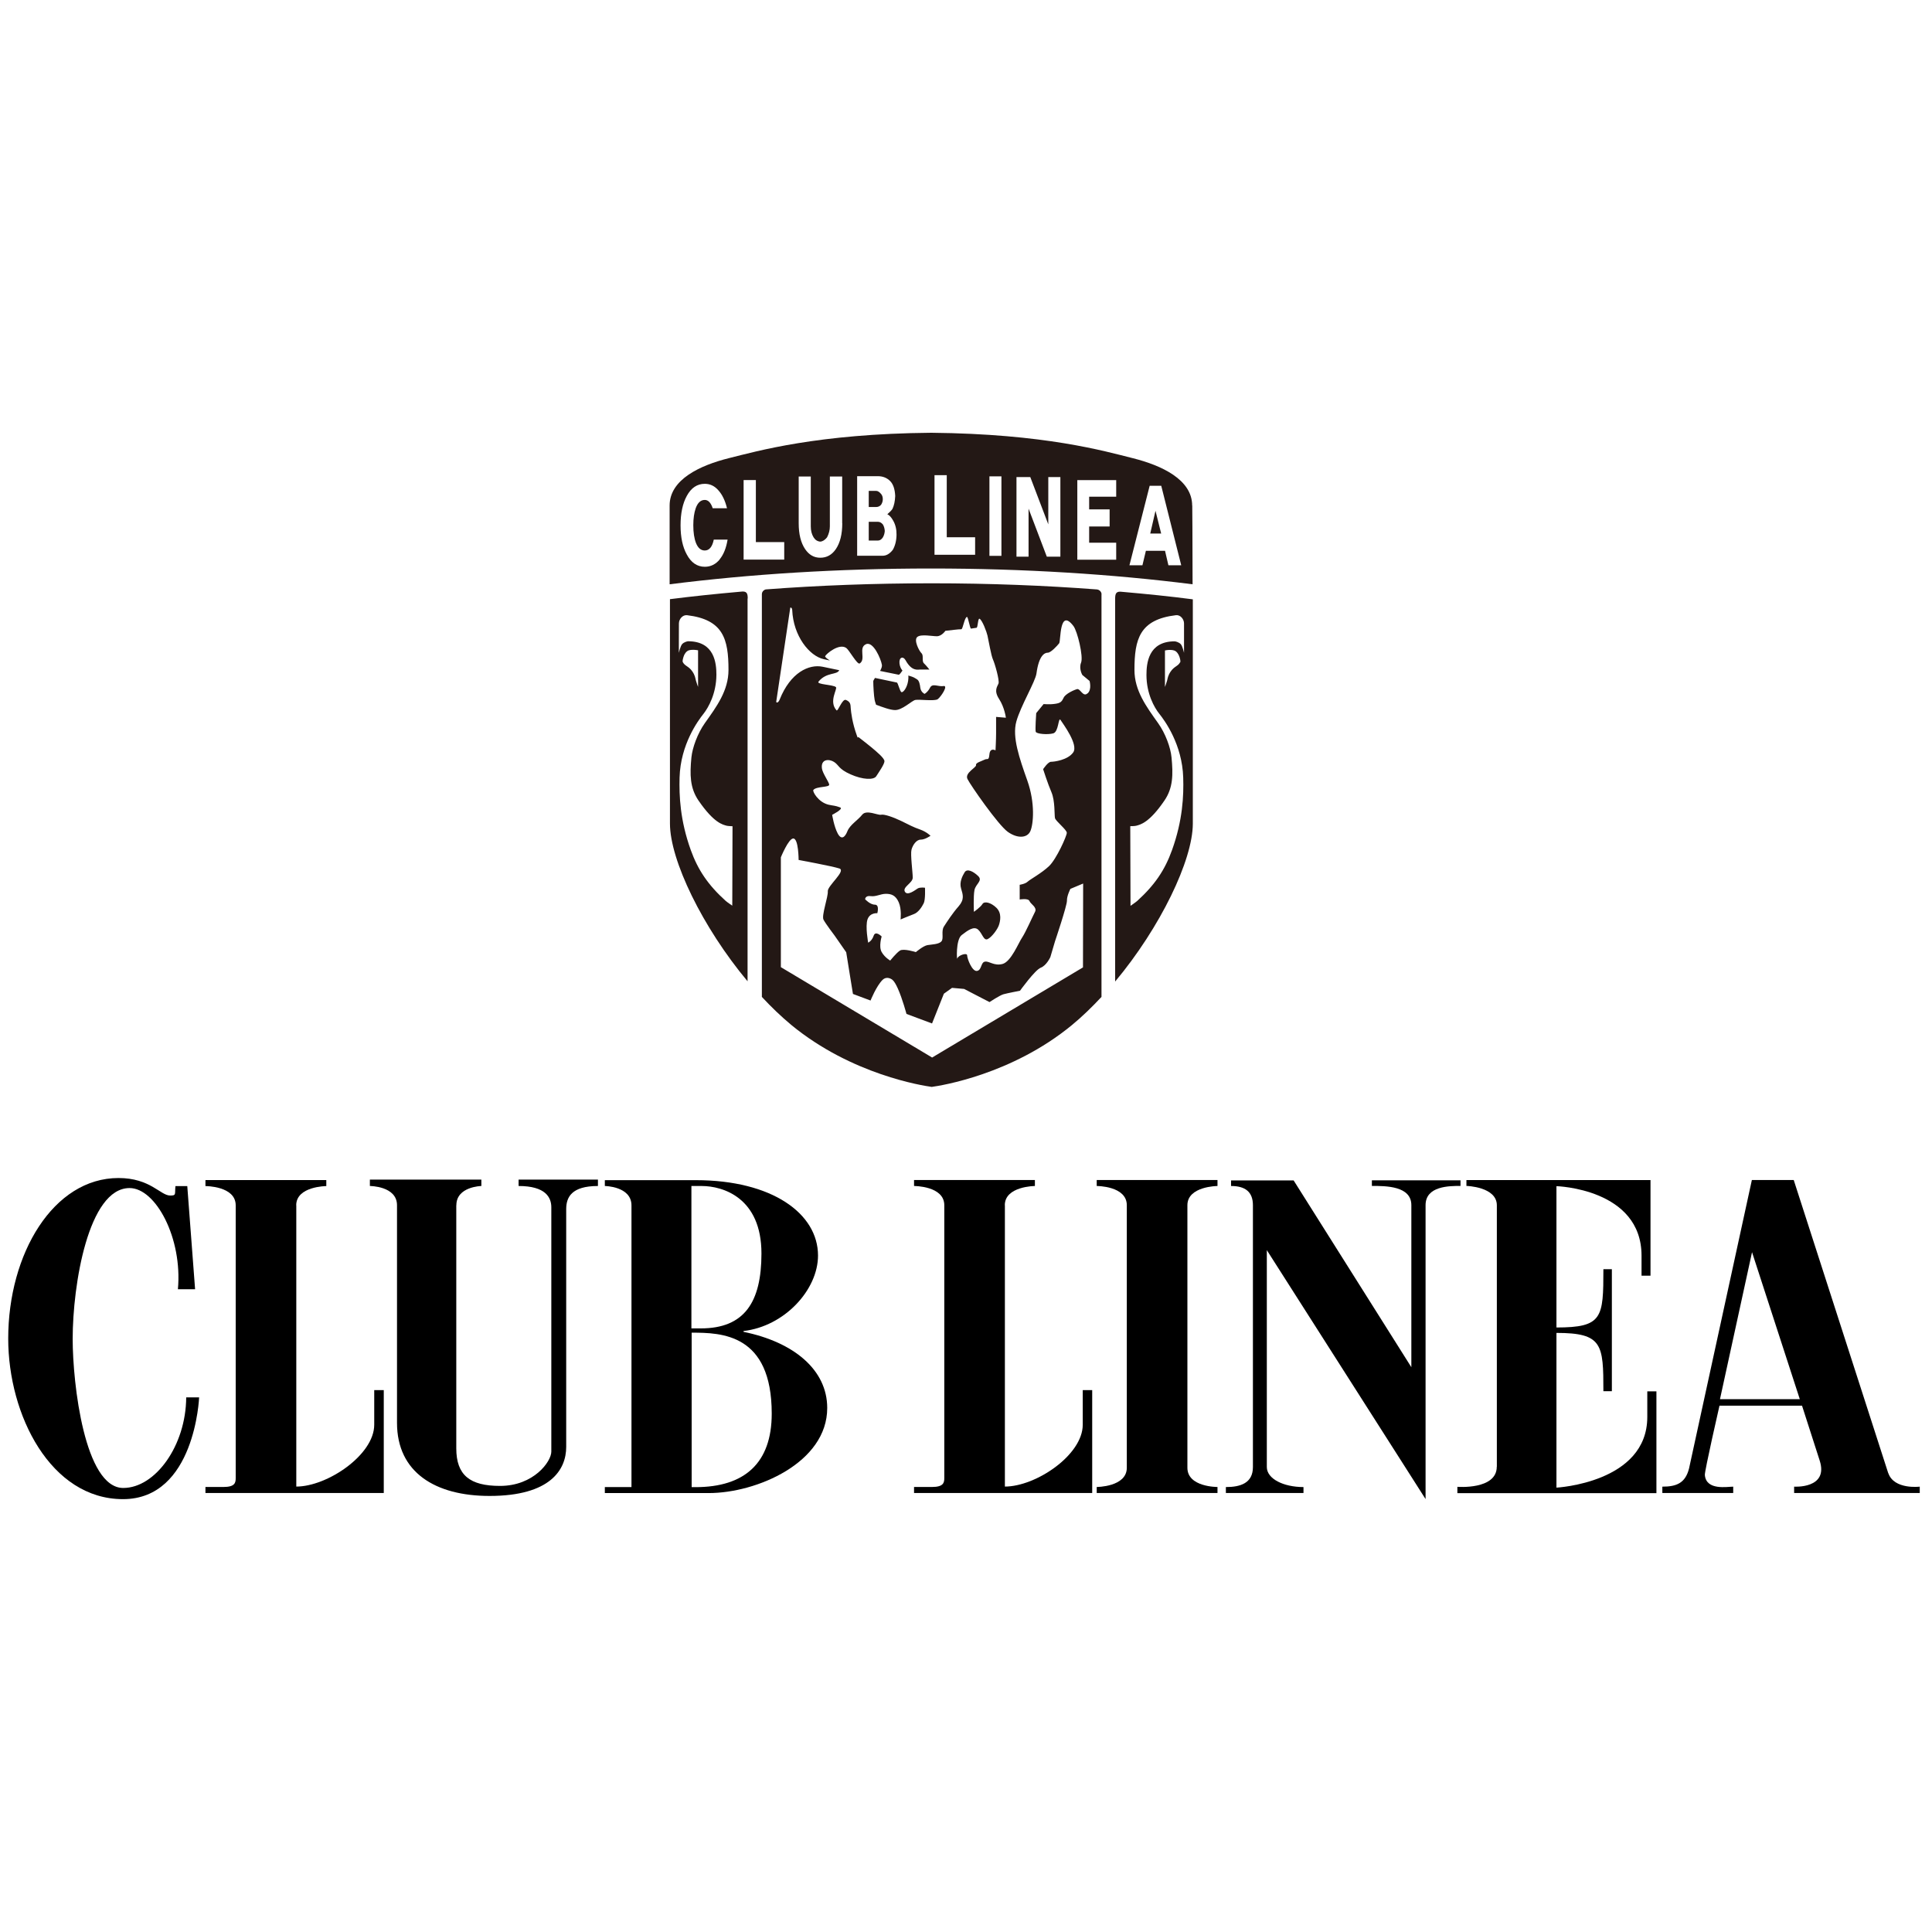 <svg xmlns="http://www.w3.org/2000/svg" viewBox="0 0 235 235" width="235" height="235"><defs><style>.cls-1{fill:#231815;}</style></defs><path class="cls-1" d="M90.95,72.8c0-.63-.11-.94-.87-.83-2.96,.26-5.83,.56-8.59,.91v27.29c0,4.45,3.95,12.62,9.44,19.19v-46.56h.02Zm-1.88,37.36s-.62-.42-.79-.57c-2.15-1.94-3.38-3.76-4.26-6.2-1.3-3.62-1.42-6.59-1.36-8.82,.12-4.04,2.25-6.92,2.92-7.76,.59-.75,1.55-2.45,1.56-4.73,0-1.36-.2-4.07-3.43-4.08-.09,0-.51,.09-.74,.35-.22,.25-.4,1.07-.4,1.06,0-1.32,.01-3.71,.01-3.58,0-.51,.44-1.06,.99-1,4.41,.53,5.04,2.9,5.04,6.66,0,2.51-1.44,4.45-2.87,6.46-.89,1.25-1.52,2.99-1.64,4.18-.2,2.08-.19,3.7,.86,5.24,1.89,2.76,2.97,2.94,3.44,3.07,.16,.04,.7,.06,.7,.06l-.03,9.68v-.02Zm-5.93-30.27c.09-.32,.34-.7,.66-.79,.4-.11,.84-.05,1.11,0v4.45s-.18-.47-.26-.77c-.08-.3-.1-.63-.45-1.13-.43-.62-.88-.62-1.14-1.1-.07-.13,0-.39,.08-.66Z"/><path class="cls-1" d="M133.99,72.3c0-.38-.35-.58-.53-.6-6.32-.48-13.04-.75-20.12-.75h-.02c-7.07,0-13.8,.26-20.12,.74-.18,0-.53,.21-.53,.59v48.98c1.15,1.24,2.36,2.4,3.59,3.42,7.34,6.04,16,7.38,17.03,7.52h.04s.03,.02,.04,.02v-.02c1.03-.14,9.69-1.48,17.02-7.52,1.24-1.02,2.44-2.19,3.59-3.42v-48.96Zm-20.65,56.31h0l-18.36-10.97v-13.36s.93-2.29,1.51-2.29c.65,0,.65,2.61,.65,2.61,0,0,4.12,.76,4.96,1.04,.85,.28-1.47,2.12-1.41,2.77,.06,.66-.79,2.96-.52,3.46,.26,.5,1.34,1.92,1.34,1.92l1.42,2.04,.47,2.92,.35,2.15,2.14,.8s.7-1.76,1.47-2.52c.41-.4,.93-.21,1.19,0,.21,.17,.44,.57,.66,1.06,.56,1.25,1.05,3.09,1.05,3.09l3.11,1.16,1.44-3.62,.99-.71,1.47,.13,3.09,1.6s1.24-.82,1.69-.95c.46-.13,2.02-.43,2.02-.43,0,0,1.82-2.53,2.52-2.8,.71-.27,1.17-1.29,1.17-1.29l.57-1.93s1.47-4.35,1.45-4.94c-.02-.58,.42-1.43,.42-1.43l1.55-.65-.02,10.2-18.36,10.97-.03-.03Zm18.92-44.26c-.52,.47-.87-.62-1.24-.53-.37,.09-1.42,.57-1.64,1.04s-.37,.66-1.04,.75c-.66,.1-1.4,.03-1.4,.03l-.9,1.1s-.14,1.98-.06,2.26c.07,.28,1.47,.39,2.14,.2s.6-2.08,.89-1.61c.3,.47,2.19,2.98,1.53,3.93-.67,.94-2.33,1.14-2.7,1.14s-.96,.9-.96,.9c0,0,.57,1.78,1.02,2.82,.44,1.04,.34,2.74,.42,3.12,.08,.38,1.44,1.42,1.44,1.8s-1.26,3.2-2.16,4.05c-.89,.85-2.3,1.61-2.6,1.89-.29,.28-.97,.38-.97,.38v1.79s1.04-.19,1.19,.19,.97,.76,.67,1.32c-.3,.57-1.12,2.45-1.56,3.11-.45,.66-1.34,2.93-2.38,3.22-1.04,.28-1.63-.38-2.15-.28-.52,.09-.37,1.04-.97,1.13-.59,.09-1.19-1.51-1.19-1.89s-1.11,0-1.19,.37c-.07,.38-.22-2.27,.52-2.84s1.49-1.13,2.01-.66c.52,.47,.67,1.42,1.19,1.13,.52-.28,1.19-1.22,1.34-1.7,.15-.47,.37-1.41-.3-2.08-.67-.66-1.48-.85-1.71-.47-.22,.38-1.04,.95-1.04,.95,0,0-.08-1.89,.07-2.65,.15-.75,1.04-1.13,.45-1.7-.59-.57-1.34-.94-1.64-.47-.29,.47-.67,1.23-.44,1.98,.22,.75,.44,1.32-.3,2.17-.75,.85-1.41,1.88-1.78,2.45-.37,.57,0,1.42-.3,1.8-.3,.38-1.19,.38-1.71,.47-.52,.09-1.41,.85-1.41,.85,0,0-1.48-.47-1.93-.19-.44,.28-1.19,1.22-1.19,1.22,0,0-.67-.38-1.04-1.04-.38-.66,0-1.89,0-1.89,0,0-.74-.76-.97-.1-.22,.66-.67,.85-.67,.85,0,0-.37-1.98-.08-2.83,.3-.85,1.19-.75,1.19-.75,0,0,.3-1.04-.29-1.04s-1.19-.66-1.19-.66c0,0,0-.47,.67-.38,.67,.09,1.19-.28,1.86-.28s1.19,.19,1.56,1.04c.37,.85,.22,2.08,.22,2.08,0,0,1.11-.47,1.63-.66s.96-.85,1.19-1.32c.22-.47,.15-1.88,.15-1.88,0,0-.59-.09-.89,.09-.3,.19-1.26,.95-1.56,.38-.3-.57,.96-1.04,.96-1.7s-.3-2.83-.15-3.4c.15-.56,.59-1.22,1.12-1.22s1.19-.47,1.19-.47c0,0-.45-.47-1.26-.76-.82-.28-1.34-.57-2.3-1.04-.97-.47-2.08-.85-2.45-.76-.37,.1-1.78-.66-2.3,0-.52,.66-1.49,1.23-1.79,1.99-.3,.76-.74,1.13-1.19,.28-.45-.85-.67-2.26-.67-2.26,0,0,1.44-.72,.97-.9-.63-.24-.84-.2-1.41-.33-1.26-.3-1.98-1.63-1.85-1.79,.37-.47,2-.29,1.93-.67-.08-.38-.83-1.4-.89-1.98-.13-1.14,.89-1.14,1.48-.76,.6,.38,.52,.85,2.01,1.51,1.48,.66,2.82,.7,3.12,.23,.3-.47,1-1.46,1-1.83s-.93-1.14-1.6-1.7c-.41-.35-.95-.75-1.57-1.24l-.09,.07c-.03-.07-.05-.14-.08-.21-.59-1.61-.72-2.89-.76-3.35-.03-.46-.01-.78-.58-1.02-.45-.2-.98,1.46-1.15,1.26-.98-1.08,.14-2.6-.07-2.82-.32-.31-2.41-.31-2.12-.67,.97-1.19,2.25-.78,2.52-1.39-.77-.16-2.01-.42-2.02-.42-1.67-.34-3.91,.7-5.22,3.98-.2,.5-.45,.4-.42,.25,.13-.85,1.58-10.57,1.7-11.38,.01-.1,.22-.06,.24,.24,.13,3.17,2.09,5.61,3.84,5.99,.02,0,.49,.11,.74,.16-.34-.22-.61-.42-.57-.53,.12-.27,1.7-1.61,2.57-.99,.35,.25,1.34,2.07,1.63,1.88,.8-.51-.2-1.91,.76-2.34,.88-.4,1.81,1.76,1.94,2.5,.04,.2-.07,.47-.22,.75,1.28,.26,2.21,.45,2.26,.46,.09,.02,.28-.25,.46-.5-.2-.25-.33-.55-.36-.88-.08-.75,.44-.92,.74-.38,.76,1.38,1.49,1.13,1.79,1.13h1.11s-.37-.47-.67-.76c-.29-.28,0-.94-.29-1.22-.3-.29-.97-1.6-.52-1.98,.45-.38,1.78-.09,2.38-.09s1.04-.66,1.04-.66c.89-.09,1.49-.19,1.94-.19,.19,0,.39-1.47,.69-1.5,.14,0,.36,1.43,.49,1.42,.26-.03,.5-.07,.67-.1s.16-1.18,.36-1.1c.34,.15,.88,1.63,.97,2.04,.15,.66,.45,2.45,.67,2.92,.22,.47,.82,2.55,.67,2.93s-.59,.85,.08,1.88c.67,1.04,.82,2.27,.82,2.27l-1.19-.1v1.99c0,.75-.07,2.08-.07,2.08,0,0-.66-.38-.74,.47-.08,.85-.23,.47-.59,.66-.37,.19-1.12,.38-1.04,.66,.07,.29-1.41,.94-1.04,1.7,.37,.75,3.72,5.57,4.9,6.42,1.19,.85,2.38,.76,2.75-.09s.6-3.4-.37-6.14-1.86-5.29-1.34-7.18c.52-1.89,2.32-4.87,2.45-5.85,.3-2.22,1-2.53,1.38-2.53s1.16-.86,1.38-1.14,0-4.38,1.74-2.1c.48,.63,1.22,3.69,.93,4.44-.3,.75,.15,1.51,.15,1.51l.88,.73s.29,1.03-.23,1.5l-.04,.02Z"/><path class="cls-1" d="M114.77,83.45c-.67,.1-1.34-.38-1.64,.19-.29,.57-.67,.76-.67,.76,0,0-.45-.19-.52-.76-.04-.33-.12-.81-.36-.98-.18-.13-.52-.33-.83-.41-.09-.02-.18-.05-.26-.09,.01,.21,.01,.43-.03,.66-.13,.83-.58,1.42-.8,1.37-.2-.04-.43-1.14-.57-1.17-.04,0-1.17-.25-2.66-.56-.12,.18-.2,.32-.21,.4,0,.54,.07,1.79,.17,2.29,.02,.11,.08,.31,.17,.57,.75,.28,1.73,.65,2.32,.65,.89,0,2.01-1.13,2.45-1.23,.44-.1,2.38,.18,2.74-.1,.37-.28,1.34-1.7,.67-1.6h.03Z"/><path class="cls-1" d="M135.65,119.38c5.49-6.57,9.43-14.75,9.44-19.19,0-6.48,0-18.39,0-27.29-2.75-.36-5.63-.65-8.58-.91-.76-.11-.86,.2-.87,.83v46.56h0Zm1.85-18.89s.54,0,.7-.05c.47-.13,1.56-.31,3.44-3.07,1.05-1.54,1.06-3.16,.86-5.24-.11-1.2-.75-2.94-1.64-4.18-1.43-2.01-2.87-3.95-2.87-6.46,0-3.76,.63-6.13,5.04-6.66,.55-.07,.99,.49,.99,1,0-.12,0,2.27,0,3.58,0,.02-.17-.81-.4-1.06-.24-.25-.65-.34-.74-.34-3.23,0-3.43,2.72-3.43,4.09,0,2.28,.96,3.98,1.56,4.72,.67,.84,2.79,3.73,2.91,7.76,.07,2.22-.06,5.2-1.36,8.82-.88,2.45-2.11,4.26-4.26,6.21-.17,.15-.79,.57-.79,.57l-.03-9.68h.02Zm6.04-19.93c-.25,.48-.7,.48-1.13,1.1-.35,.5-.37,.82-.45,1.13-.08,.29-.26,.77-.26,.77v-4.44c.27-.06,.71-.12,1.11,0,.32,.09,.56,.47,.66,.79,.08,.27,.15,.53,.08,.66h-.01Z"/><path class="cls-1" d="M145.01,61.5c0-3.17-3.73-4.89-7.19-5.76-3.47-.87-10.74-2.97-24.55-3.1h0c-13.85,.12-21.15,2.23-24.62,3.09-3.47,.87-7.2,2.58-7.2,5.76v9.58c9.71-1.23,20.46-1.92,31.79-1.92s22.11,.69,31.82,1.92c0-5.57-.04-9.58-.04-9.58h-.01Zm-57.46,6.54c-.5,.6-1.1,.9-1.82,.9-.93,0-1.66-.5-2.19-1.49-.51-.92-.76-2.11-.76-3.55s.25-2.66,.76-3.58c.53-.98,1.26-1.47,2.19-1.47,.64,0,1.19,.26,1.65,.79,.47,.52,.82,1.24,1.05,2.18h-1.74c-.22-.67-.55-1.01-.96-1.01-.5,0-.87,.34-1.11,1.02-.19,.55-.29,1.24-.29,2.06,0,.88,.11,1.61,.33,2.17,.24,.59,.59,.9,1.06,.9,.55,0,.92-.44,1.1-1.32h1.68c-.17,1.03-.49,1.82-.96,2.39h0Zm7.84,.03h-4.94v-9.68h1.49v7.55h3.45v2.13Zm7.06-4.42c0,1.32-.26,2.37-.78,3.14-.48,.7-1.11,1.05-1.89,1.05s-1.37-.35-1.85-1.05c-.52-.77-.78-1.82-.78-3.14v-5.69h1.47v6.06c0,.52,.11,.96,.34,1.34,.2,.32,.47,.49,.81,.52,.3-.02,.57-.2,.83-.52,.23-.45,.34-.89,.34-1.34v-6.06h1.5v5.69h.01Zm6.13,3.25c-.36,.46-.77,.7-1.23,.7h-3.09v-9.68h2.51c.61,0,1.11,.2,1.5,.59,.38,.38,.58,.99,.62,1.82-.03,.65-.14,1.17-.34,1.58-.14,.2-.35,.41-.62,.64,.24,.1,.48,.36,.72,.79,.28,.5,.41,1.07,.4,1.71-.01,.72-.17,1.35-.47,1.86h0Zm10.03,.58h-4.94v-9.68h1.49v7.55h3.45v2.13Zm1.74,.14v-9.68h1.46v9.67h-1.46Zm8.63,.09h-1.65l-2.22-5.84v5.84h-1.47v-9.68h1.68l2.19,5.75v-5.75h1.47v9.68Zm6.79-7.29h-3.29v1.54h2.49v2.08h-2.49v1.97h3.29v2.07h-4.73v-9.68h4.73v2.02Zm6.35,8.34l-.41-1.76h-2.33l-.42,1.76h-1.58l2.46-9.67h1.41l2.43,9.67h-1.56Z"/><path class="cls-1" d="M107.17,61.4c.14-.21,.21-.44,.21-.68,0-.26-.07-.48-.21-.64-.21-.25-.41-.37-.59-.37h-.91v1.96h.91c.23,0,.43-.09,.59-.27Z"/><path class="cls-1" d="M106.79,63.47h-1.12v2.28h1.12c.22,0,.42-.12,.59-.37,.14-.23,.22-.5,.24-.79-.02-.32-.1-.59-.24-.81-.18-.21-.38-.31-.59-.31Z"/><polygon class="cls-1" points="139.91 64.9 141.24 64.9 140.55 62.13 139.91 64.9"/><path d="M23.72,156.82h-2.08c.57-6.23-2.7-12.31-5.88-12.31-5.01,0-6.92,11.76-6.92,18.35,0,5.46,1.46,18.13,6.15,18.13,3.91,0,7.63-5.16,7.66-11.02h1.57s-.49,12.38-9.26,12.38-13.96-10.19-13.96-19.53c0-10.35,5.51-19.53,13.41-19.53,3.88,0,5.1,2.13,6.29,2.13,.78,0,.54-.15,.64-1.15h1.44l.95,12.54h-.01Z"/><path d="M36.04,146.6v34.22c3.76,0,9.48-3.85,9.48-7.52v-4.21h1.16v12.51H24.99v-.73h2.19c1.39,0,1.49-.51,1.49-1.08v-33.18c0-2.36-3.68-2.34-3.68-2.34v-.73h14.7v.73s-3.66,.02-3.66,2.34h.01Z"/><path d="M55.5,146.6v29.57c0,3.27,1.66,4.57,5.32,4.57,4.11,0,6.24-2.97,6.24-4.17v-29.72c0-1.2-.7-2.59-3.98-2.59v-.78h9.65v.78c-3.21,0-3.86,1.37-3.86,2.81v28.93c0,2.75-1.91,5.96-9.32,5.96-6.6,0-11.26-2.86-11.26-8.89v-26.47c0-2.34-3.3-2.34-3.3-2.34v-.78h13.56v.78s-3.04,.06-3.04,2.34h0Z"/><path d="M84.1,161.59v-17.33h1.25c2.6,0,7.27,1.44,7.27,8.21,0,5.92-2.07,9.11-7.37,9.11h-1.15Zm-7.29-14.98v34.27h-3.24v.73h12.65c5.79,0,14.4-3.68,14.4-10.35,0-4.65-4.08-8.02-10.18-9.26v-.1c5.01-.58,9.06-5.03,9.06-9.18,0-5.11-5.59-9.17-14.86-9.17h-11.07v.71s3.24,.03,3.24,2.36h0Zm7.32,15.49c3.61,0,9.74,.11,9.74,9.85,0,6.02-3.31,8.94-9.27,8.94h-.47v-18.78h0Z"/><path d="M122.23,146.6v34.22c3.77,0,9.47-3.84,9.47-7.52v-4.21h1.15v12.51h-21.67v-.73h2.18c1.4,0,1.5-.52,1.5-1.09v-33.18c0-2.36-3.68-2.34-3.68-2.34v-.73h14.7v.73s-3.66,.02-3.66,2.34h.01Z"/><path d="M144.43,178.53c0,2.37,3.66,2.34,3.66,2.34v.73h-14.69v-.73s3.66,0,3.66-2.34v-31.93c0-2.36-3.66-2.34-3.66-2.34v-.73h14.69v.73s-3.66,.02-3.66,2.34v31.93Z"/><path d="M149.1,180.88c1.79,0,3.3-.48,3.3-2.44v-31.84c0-1.64-.95-2.34-2.66-2.34v-.68h7.61l14.32,22.72v-19.71c0-2.34-3.1-2.34-4.8-2.34v-.68h10.78v.68c-1.35,0-4.25,0-4.25,2.34v35.75l-19.31-30.28v26.38c0,1.44,2.03,2.44,4.46,2.44v.72h-9.44v-.72h-.01Z"/><path d="M182.07,178.4v-31.79c0-2.27-3.7-2.36-3.7-2.36v-.71h22.39v11.63h-1.09v-2.43c0-8.17-10.35-8.46-10.35-8.46v17.19c5.61,0,5.71-1.17,5.71-7.09h1.03v14.84h-1.03c0-5.7-.1-7.09-5.71-7.09v18.82s11.05-.58,11.05-8.6v-3.11h1.11v12.38h-24.21v-.77s4.79,.39,4.79-2.44h0Z"/><path d="M218.93,170.19h-9.72l3.9-17.88,5.81,17.88h.01Zm10.75,9.01l-11.5-35.67h-5.09l-7.64,35.08c-.45,1.8-1.54,2.22-3.25,2.22v.77h8.62v-.77c-.71,0-3.29,.5-3.45-1.42-.04-.48,1.78-8.43,1.78-8.43h10.04l2.15,6.68c1.11,3.45-3.11,3.17-3.11,3.17v.77h15.28v-.77s-3.11,.39-3.82-1.63h0Z"/></svg>